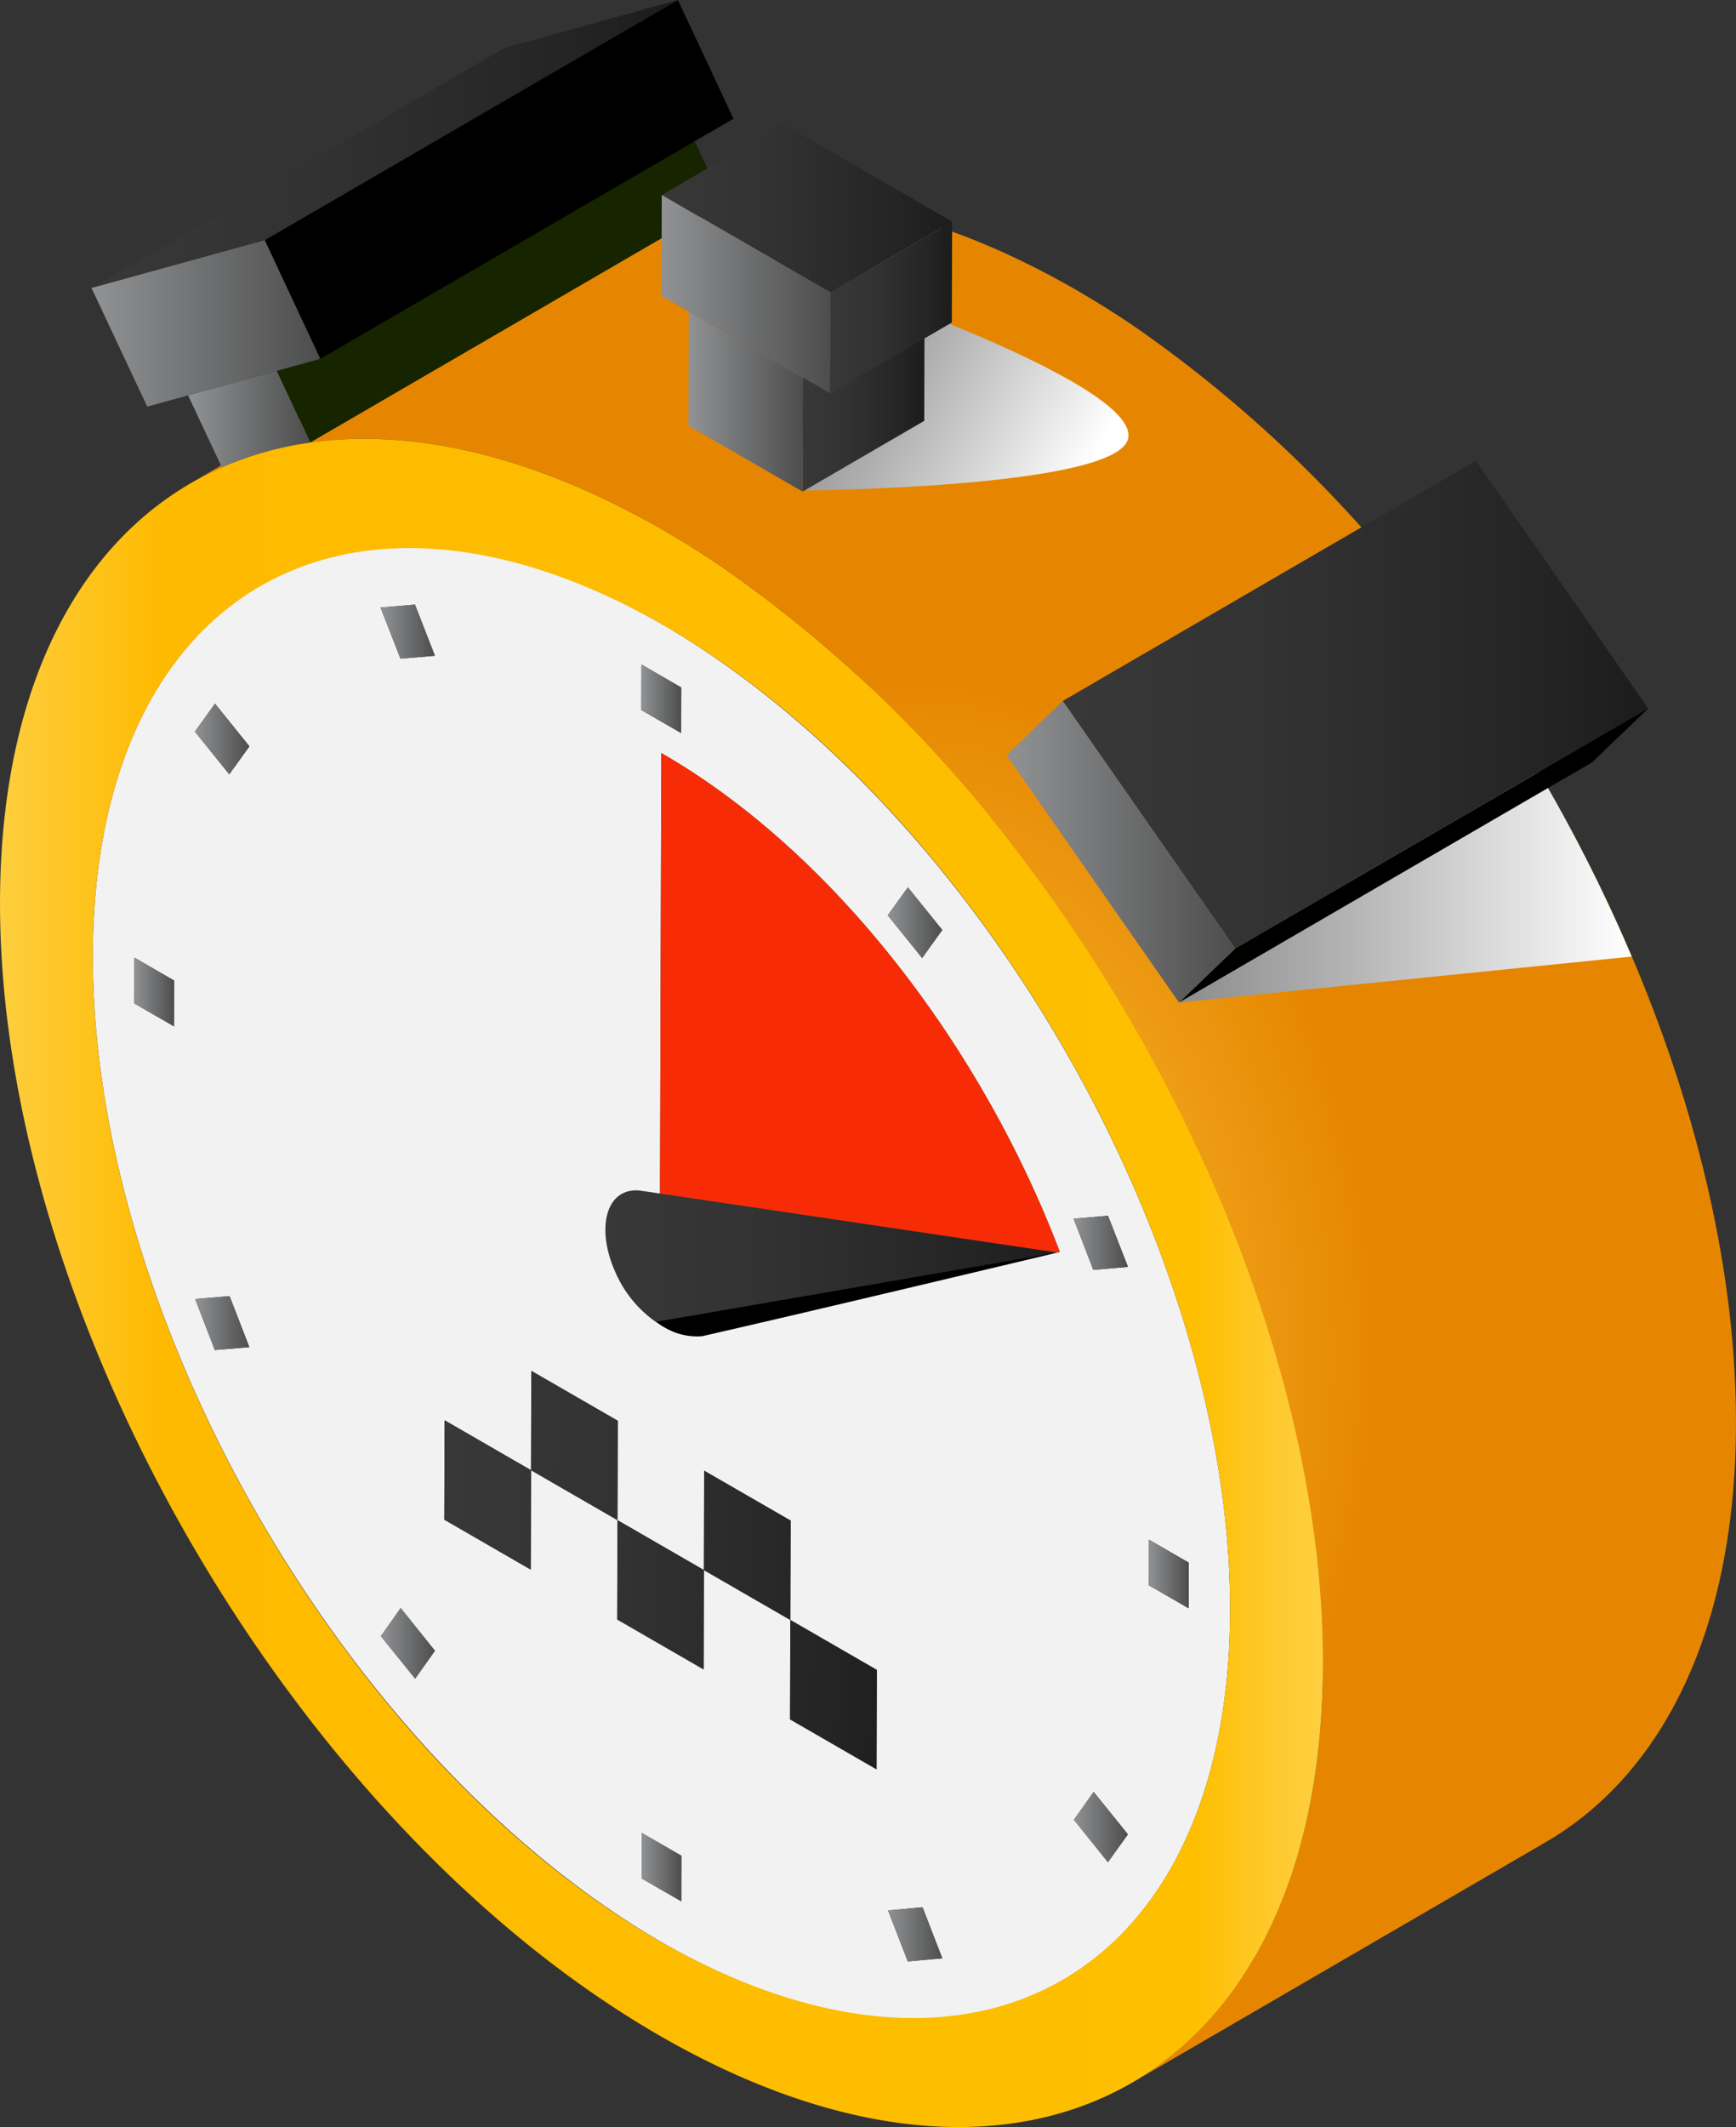 <svg xmlns="http://www.w3.org/2000/svg" xmlns:xlink="http://www.w3.org/1999/xlink" width="95.873" height="117.43" viewBox="0 0 95.873 117.43">
  <rect x="0" y="0" width="95.873" height="117.43" fill="#333333" stroke="none"/>
  <defs>
    <clipPath id="clip-path">
      <path id="Path_13066" data-name="Path 13066" d="M563.4,348.2c-1.508-2.416-3.135-4.757-4.857-6.994a71.455,71.455,0,0,0-16.408-15.744q-1.516-1.018-3.067-1.917-1.39-.8-2.758-1.474c-6.125-3.017-11.835-4.072-16.756-3.376a18.483,18.483,0,0,0-4.883,1.377,17.175,17.175,0,0,0-1.729.879L490.13,334.2a17.278,17.278,0,0,1,1.727-.878,18.423,18.423,0,0,1,4.879-1.374c4.922-.7,10.631.359,16.757,3.374.909.45,1.827.939,2.758,1.474q1.553.9,3.07,1.919a71.456,71.456,0,0,1,16.406,15.745c1.722,2.236,3.344,4.577,4.855,6.993,7.446,11.919,12.117,25.685,12.081,37.982-.031,11.324-4.043,19.289-10.522,23.053l22.815-13.258c6.477-3.765,10.489-11.728,10.519-23.052C575.51,373.882,570.843,360.119,563.4,348.2Z" transform="translate(-490.13 -318.486)" fill="none"/>
    </clipPath>
    <linearGradient id="linear-gradient" y1="0.5" x2="1" y2="0.5" gradientUnits="objectBoundingBox">
      <stop offset="0" stop-color="#909294"/>
      <stop offset="1" stop-color="#4d4d4d"/>
    </linearGradient>
    <linearGradient id="linear-gradient-4" y1="0.5" x2="1" y2="0.5" gradientUnits="objectBoundingBox">
      <stop offset="0" stop-color="#383838"/>
      <stop offset="0.371" stop-color="#323232"/>
      <stop offset="0.819" stop-color="#242424"/>
      <stop offset="1" stop-color="#1c1c1c"/>
    </linearGradient>
    <linearGradient id="linear-gradient-8" x1="-2.032" y1="0.422" x2="3.543" y2="0.594" xlink:href="#linear-gradient-4"/>
    <linearGradient id="linear-gradient-9" x1="-0.949" y1="0.455" x2="4.624" y2="0.627" xlink:href="#linear-gradient-4"/>
    <linearGradient id="linear-gradient-10" x1="-4.077" y1="0.359" x2="1.492" y2="0.531" xlink:href="#linear-gradient-4"/>
    <linearGradient id="linear-gradient-11" x1="0.018" y1="0.485" x2="5.587" y2="0.657" xlink:href="#linear-gradient-4"/>
    <linearGradient id="linear-gradient-12" x1="-2.998" y1="0.392" x2="2.575" y2="0.564" xlink:href="#linear-gradient-4"/>
    <linearGradient id="linear-gradient-14" y1="0.5" x2="1" y2="0.5" gradientUnits="objectBoundingBox">
      <stop offset="0" stop-color="#8c8c8c"/>
      <stop offset="0.376" stop-color="#b4b4b4"/>
      <stop offset="1" stop-color="#fff"/>
    </linearGradient>
    <linearGradient id="linear-gradient-19" y1="0.5" x2="1" y2="0.5" gradientUnits="objectBoundingBox">
      <stop offset="0" stop-color="#fecf42"/>
      <stop offset="0.127" stop-color="#feba00"/>
      <stop offset="0.898" stop-color="#febf00"/>
      <stop offset="0.929" stop-color="#fec418"/>
      <stop offset="0.974" stop-color="#fecc36"/>
      <stop offset="1" stop-color="#fecf42"/>
    </linearGradient>
    <linearGradient id="linear-gradient-21" x1="0" y1="0.5" x2="1" y2="0.5" xlink:href="#linear-gradient"/>
    <linearGradient id="linear-gradient-26" x1="0.051" y1="0.51" x2="0.885" y2="0.79" xlink:href="#linear-gradient-14"/>
  </defs>
  <g id="clock" transform="translate(-482.202 -310.228)">
    <g id="Group_5198" data-name="Group 5198" transform="translate(492.728 321.192)">
      <g id="Group_5197" data-name="Group 5197">
        <g id="Group_5196" data-name="Group 5196" clip-path="url(#clip-path)">
          <rect id="Rectangle_975" data-name="Rectangle 975" width="85.383" height="104.495" transform="translate(-0.001 -0.49)" fill="#e68600"/>
          <path id="Path_12993" data-name="Path 12993" d="M552.626,376.351c-.166,21.026-12.09,37.975-26.633,37.861s-26.2-17.244-26.04-38.265,12.085-37.975,26.627-37.861S552.787,355.33,552.626,376.351Z" transform="translate(-486.912 -312.063)" fill="#e68600"/>
          <path id="Path_12994" data-name="Path 12994" d="M552.174,376.223c-.162,20.735-11.919,37.451-26.265,37.342s-25.844-17.011-25.682-37.745,11.917-37.451,26.263-37.342S552.335,355.488,552.174,376.223Z" transform="translate(-486.822 -311.935)" fill="#e68701"/>
          <path id="Path_12995" data-name="Path 12995" d="M551.722,376.093c-.155,20.445-11.752,36.927-25.9,36.824s-25.48-16.773-25.325-37.224,11.758-36.931,25.9-36.823S551.883,355.644,551.722,376.093Z" transform="translate(-486.734 -311.806)" fill="#e78802"/>
          <path id="Path_12996" data-name="Path 12996" d="M551.275,375.959c-.157,20.16-11.592,36.414-25.539,36.3s-25.123-16.539-24.967-36.694,11.587-36.412,25.533-36.3S551.431,355.8,551.275,375.959Z" transform="translate(-486.644 -311.676)" fill="#e78903"/>
          <path id="Path_12997" data-name="Path 12997" d="M550.823,375.826c-.15,19.874-11.42,35.9-25.169,35.787s-24.764-16.3-24.614-36.171,11.425-35.889,25.169-35.786S550.978,355.958,550.823,375.826Z" transform="translate(-486.555 -311.549)" fill="#e78a04"/>
          <path id="Path_12998" data-name="Path 12998" d="M550.376,375.7c-.157,19.584-11.26,35.371-24.807,35.268s-24.407-16.068-24.257-35.646,11.255-35.375,24.8-35.267S550.526,356.112,550.376,375.7Z" transform="translate(-486.466 -311.419)" fill="#e88b05"/>
          <path id="Path_12999" data-name="Path 12999" d="M549.923,375.564c-.15,19.3-11.088,34.852-24.438,34.747s-24.049-15.824-23.9-35.122,11.088-34.852,24.438-34.749S550.073,356.27,549.923,375.564Z" transform="translate(-486.376 -311.291)" fill="#e88c06"/>
          <path id="Path_13000" data-name="Path 13000" d="M549.472,375.435c-.146,19.007-10.923,34.328-24.075,34.23s-23.686-15.6-23.542-34.6,10.928-34.333,24.075-34.23S549.622,356.426,549.472,375.435Z" transform="translate(-486.288 -311.162)" fill="#e88d06"/>
          <path id="Path_13001" data-name="Path 13001" d="M549.025,375.3c-.145,18.717-10.761,33.814-23.711,33.71s-23.329-15.351-23.188-34.074,10.761-33.81,23.711-33.711S549.171,356.583,549.025,375.3Z" transform="translate(-486.199 -311.034)" fill="#e98e07"/>
          <path id="Path_13002" data-name="Path 13002" d="M548.579,375.172c-.146,18.427-10.6,33.291-23.349,33.193s-22.976-15.124-22.831-33.551,10.6-33.291,23.349-33.193S548.718,356.74,548.579,375.172Z" transform="translate(-486.11 -310.905)" fill="#e98f08"/>
          <path id="Path_13003" data-name="Path 13003" d="M548.125,375.039c-.139,18.142-10.429,32.772-22.98,32.674s-22.619-14.88-22.473-33.021,10.424-32.773,22.98-32.679S548.266,356.9,548.125,375.039Z" transform="translate(-486.02 -310.777)" fill="#e99009"/>
          <path id="Path_13004" data-name="Path 13004" d="M547.674,374.9c-.135,17.856-10.265,32.254-22.612,32.156s-22.26-14.647-22.121-32.5,10.265-32.249,22.619-32.156S547.814,357.053,547.674,374.9Z" transform="translate(-485.932 -310.647)" fill="#ea910a"/>
          <path id="Path_13005" data-name="Path 13005" d="M547.226,374.776c-.139,17.566-10.1,31.73-22.254,31.637s-21.9-14.408-21.757-31.979,10.1-31.73,22.25-31.637S547.362,357.209,547.226,374.776Z" transform="translate(-485.842 -310.519)" fill="#ea920b"/>
          <path id="Path_13006" data-name="Path 13006" d="M546.776,374.647c-.13,17.276-9.933,31.206-21.887,31.117s-21.538-14.179-21.4-31.455,9.938-31.212,21.887-31.119S546.91,357.366,546.776,374.647Z" transform="translate(-485.754 -310.39)" fill="#ea930c"/>
          <path id="Path_13007" data-name="Path 13007" d="M546.327,374.512c-.134,16.991-9.771,30.687-21.523,30.6s-21.181-13.936-21.046-30.926,9.765-30.693,21.523-30.6S546.458,357.522,546.327,374.512Z" transform="translate(-485.664 -310.261)" fill="#eb940d"/>
          <path id="Path_13008" data-name="Path 13008" d="M545.875,374.379c-.13,16.705-9.6,30.175-21.156,30.081s-20.822-13.7-20.688-30.4,9.6-30.169,21.156-30.081S546,357.679,545.875,374.379Z" transform="translate(-485.575 -310.133)" fill="#eb950e"/>
          <path id="Path_13009" data-name="Path 13009" d="M545.423,374.251c-.123,16.414-9.433,29.65-20.787,29.563S504.171,390.35,504.3,373.93s9.433-29.645,20.792-29.563S545.553,357.837,545.423,374.251Z" transform="translate(-485.486 -310.005)" fill="#eb960f"/>
          <path id="Path_13010" data-name="Path 13010" d="M544.978,374.116c-.125,16.13-9.269,29.133-20.429,29.049s-20.1-13.236-19.978-29.36,9.274-29.133,20.429-29.044S545.1,357.993,544.978,374.116Z" transform="translate(-485.398 -309.875)" fill="#ec9710"/>
          <path id="Path_13011" data-name="Path 13011" d="M544.529,373.987c-.123,15.84-9.107,28.608-20.066,28.524s-19.744-12.992-19.62-28.83,9.107-28.613,20.06-28.526S544.649,358.148,544.529,373.987Z" transform="translate(-485.308 -309.746)" fill="#ec9811"/>
          <path id="Path_13012" data-name="Path 13012" d="M544.078,373.854c-.12,15.554-8.941,28.089-19.7,28.007s-19.387-12.758-19.262-28.307,8.937-28.09,19.7-28.007S544.2,358.305,544.078,373.854Z" transform="translate(-485.219 -309.618)" fill="#ec9911"/>
          <path id="Path_13013" data-name="Path 13013" d="M543.625,373.725c-.113,15.258-8.775,27.571-19.334,27.487s-19.023-12.519-18.9-27.782,8.775-27.571,19.334-27.489S543.745,358.461,543.625,373.725Z" transform="translate(-485.131 -309.489)" fill="#ed9a12"/>
          <path id="Path_13014" data-name="Path 13014" d="M543.179,373.591c-.12,14.974-8.609,27.052-18.972,26.97S505.541,388.274,505.66,373.3s8.6-27.048,18.966-26.97S543.293,358.619,543.179,373.591Z" transform="translate(-485.041 -309.361)" fill="#ed9b13"/>
          <path id="Path_13015" data-name="Path 13015" d="M542.726,373.462c-.113,14.683-8.443,26.529-18.6,26.451s-18.308-12.048-18.194-26.736,8.443-26.528,18.608-26.449S542.841,358.775,542.726,373.462Z" transform="translate(-484.953 -309.231)" fill="#ed9c14"/>
          <path id="Path_13016" data-name="Path 13016" d="M542.28,373.329c-.114,14.4-8.277,26.01-18.24,25.933s-17.951-11.81-17.836-26.213,8.277-26,18.235-25.931S542.389,358.932,542.28,373.329Z" transform="translate(-484.863 -309.104)" fill="#ee9d15"/>
          <path id="Path_13017" data-name="Path 13017" d="M541.828,373.2c-.11,14.107-8.112,25.487-17.872,25.414s-17.592-11.576-17.478-25.688,8.111-25.491,17.871-25.412S541.936,359.087,541.828,373.2Z" transform="translate(-484.773 -308.974)" fill="#ee9e16"/>
          <path id="Path_13018" data-name="Path 13018" d="M541.376,373.065c-.1,13.823-7.945,24.968-17.509,24.895s-17.23-11.337-17.121-25.159,7.945-24.972,17.51-24.895S541.484,359.243,541.376,373.065Z" transform="translate(-484.685 -308.845)" fill="#ee9f17"/>
          <path id="Path_13019" data-name="Path 13019" d="M540.93,372.933c-.1,13.536-7.78,24.448-17.147,24.375s-16.871-11.1-16.766-24.636,7.784-24.448,17.146-24.375S541.034,359.4,540.93,372.933Z" transform="translate(-484.597 -308.717)" fill="#efa018"/>
          <path id="Path_13020" data-name="Path 13020" d="M540.482,372.8c-.1,13.245-7.618,23.929-16.784,23.856s-16.513-10.865-16.409-24.116,7.613-23.924,16.784-23.856S540.58,359.558,540.482,372.8Z" transform="translate(-484.507 -308.589)" fill="#efa119"/>
          <path id="Path_13021" data-name="Path 13021" d="M540.03,372.675c-.1,12.954-7.448,23.4-16.416,23.338s-16.156-10.632-16.052-23.593,7.448-23.406,16.416-23.338S540.128,359.714,540.03,372.675Z" transform="translate(-484.418 -308.46)" fill="#efa21a"/>
          <path id="Path_13022" data-name="Path 13022" d="M539.578,372.541c-.093,12.67-7.281,22.887-16.047,22.819s-15.8-10.393-15.7-23.064,7.286-22.892,16.052-22.819S539.676,359.87,539.578,372.541Z" transform="translate(-484.329 -308.33)" fill="#f0a31b"/>
          <path id="Path_13023" data-name="Path 13023" d="M539.131,372.408c-.1,12.385-7.122,22.368-15.69,22.3s-15.435-10.156-15.336-22.54,7.117-22.369,15.684-22.3S539.224,360.028,539.131,372.408Z" transform="translate(-484.24 -308.202)" fill="#f0a41c"/>
          <path id="Path_13024" data-name="Path 13024" d="M538.679,372.278c-.093,12.094-6.954,21.845-15.32,21.782s-15.076-9.922-14.983-22.016,6.954-21.85,15.32-21.782S538.772,360.183,538.679,372.278Z" transform="translate(-484.151 -308.073)" fill="#f0a51c"/>
          <path id="Path_13025" data-name="Path 13025" d="M538.232,372.145c-.094,11.809-6.79,21.331-14.958,21.263s-14.719-9.682-14.626-21.492,6.785-21.327,14.958-21.265S538.32,360.34,538.232,372.145Z" transform="translate(-484.062 -307.945)" fill="#f1a61d"/>
          <path id="Path_13026" data-name="Path 13026" d="M537.779,372.016c-.088,11.519-6.623,20.808-14.589,20.745s-14.361-9.449-14.268-20.968,6.617-20.808,14.589-20.745S537.868,360.5,537.779,372.016Z" transform="translate(-483.972 -307.816)" fill="#f1a71e"/>
          <path id="Path_13027" data-name="Path 13027" d="M537.328,371.882c-.084,11.234-6.453,20.289-14.221,20.226s-14-9.21-13.916-20.444,6.458-20.283,14.226-20.226S537.416,360.654,537.328,371.882Z" transform="translate(-483.884 -307.688)" fill="#f1a81f"/>
          <path id="Path_13028" data-name="Path 13028" d="M536.881,371.753c-.088,10.943-6.291,19.766-13.863,19.708s-13.641-8.978-13.557-19.921,6.3-19.766,13.863-19.708S536.965,360.81,536.881,371.753Z" transform="translate(-483.795 -307.559)" fill="#f2a920"/>
          <path id="Path_13029" data-name="Path 13029" d="M536.429,371.62c-.078,10.658-6.125,19.246-13.495,19.189s-13.282-8.739-13.2-19.4,6.126-19.246,13.495-19.189S536.511,360.967,536.429,371.62Z" transform="translate(-483.706 -307.43)" fill="#f2ab21"/>
          <path id="Path_13030" data-name="Path 13030" d="M535.981,371.485c-.082,10.373-5.959,18.729-13.131,18.672s-12.925-8.5-12.842-18.868,5.959-18.729,13.131-18.672S536.059,361.122,535.981,371.485Z" transform="translate(-483.616 -307.301)" fill="#f2ac22"/>
          <path id="Path_13031" data-name="Path 13031" d="M535.53,371.357c-.078,10.083-5.793,18.2-12.769,18.152s-12.561-8.268-12.484-18.349,5.794-18.2,12.769-18.152S535.607,361.28,535.53,371.357Z" transform="translate(-483.528 -307.173)" fill="#f3ad23"/>
          <path id="Path_13032" data-name="Path 13032" d="M535.082,371.228c-.077,9.792-5.627,17.685-12.4,17.633s-12.2-8.033-12.126-17.824,5.627-17.686,12.4-17.635S535.155,361.436,535.082,371.228Z" transform="translate(-483.438 -307.044)" fill="#f3ae24"/>
          <path id="Path_13033" data-name="Path 13033" d="M534.631,371.093c-.073,9.5-5.461,17.167-12.038,17.115s-11.845-7.795-11.773-17.3,5.466-17.167,12.044-17.115S534.7,361.592,534.631,371.093Z" transform="translate(-483.35 -306.915)" fill="#f3af25"/>
          <path id="Path_13034" data-name="Path 13034" d="M534.183,370.96c-.072,9.217-5.3,16.648-11.675,16.6S511.021,380,511.094,370.784s5.295-16.649,11.669-16.6S534.251,361.749,534.183,370.96Z" transform="translate(-483.26 -306.786)" fill="#f4b026"/>
          <path id="Path_13035" data-name="Path 13035" d="M533.731,370.832c-.068,8.926-5.134,16.125-11.307,16.079s-11.13-7.324-11.057-16.254,5.129-16.125,11.307-16.078S533.8,361.9,533.731,370.832Z" transform="translate(-483.171 -306.659)" fill="#f4b127"/>
          <path id="Path_13036" data-name="Path 13036" d="M533.279,370.7c-.061,8.635-4.963,15.6-10.943,15.559s-10.766-7.09-10.7-15.731,4.963-15.6,10.943-15.558S533.347,362.063,533.279,370.7Z" transform="translate(-483.082 -306.529)" fill="#f4b227"/>
          <path id="Path_13037" data-name="Path 13037" d="M532.833,370.568c-.068,8.35-4.8,15.088-10.581,15.042s-10.409-6.852-10.347-15.2,4.8-15.087,10.581-15.04S532.9,362.213,532.833,370.568Z" transform="translate(-482.994 -306.4)" fill="#f5b328"/>
          <path id="Path_13038" data-name="Path 13038" d="M532.38,370.436c-.061,8.065-4.631,14.568-10.211,14.521s-10.051-6.612-9.988-14.678,4.636-14.562,10.217-14.521S532.442,362.375,532.38,370.436Z" transform="translate(-482.904 -306.272)" fill="#f5b429"/>
          <path id="Path_13039" data-name="Path 13039" d="M531.933,370.307c-.062,7.774-4.47,14.044-9.849,14s-9.694-6.378-9.631-14.153,4.47-14.044,9.849-14S532,362.526,531.933,370.307Z" transform="translate(-482.815 -306.143)" fill="#f5b52a"/>
          <path id="Path_13040" data-name="Path 13040" d="M531.482,370.173c-.057,7.488-4.306,13.525-9.481,13.484s-9.335-6.141-9.278-13.63,4.3-13.52,9.485-13.484S531.543,362.689,531.482,370.173Z" transform="translate(-482.726 -306.015)" fill="#f6b62b"/>
          <path id="Path_13041" data-name="Path 13041" d="M531.034,370.044c-.057,7.2-4.138,13-9.123,12.965S512.939,377.1,513,369.9s4.138-13.008,9.117-12.965S531.091,362.84,531.034,370.044Z" transform="translate(-482.637 -305.885)" fill="#f6b72c"/>
          <path id="Path_13042" data-name="Path 13042" d="M530.583,369.911c-.053,6.913-3.974,12.483-8.755,12.447s-8.614-5.669-8.562-12.583,3.973-12.483,8.754-12.447S530.641,363,530.583,369.911Z" transform="translate(-482.548 -305.757)" fill="#f6b82d"/>
          <path id="Path_13043" data-name="Path 13043" d="M530.135,369.781c-.052,6.623-3.807,11.96-8.391,11.928s-8.257-5.436-8.205-12.058,3.807-11.965,8.391-11.928S530.187,363.153,530.135,369.781Z" transform="translate(-482.459 -305.628)" fill="#f7b92e"/>
          <path id="Path_13044" data-name="Path 13044" d="M529.684,369.647c-.052,6.337-3.642,11.446-8.023,11.41s-7.9-5.2-7.848-11.53,3.642-11.446,8.023-11.41S529.735,363.314,529.684,369.647Z" transform="translate(-482.369 -305.499)" fill="#f7ba2f"/>
          <path id="Path_13045" data-name="Path 13045" d="M529.231,369.513c-.041,6.048-3.475,10.927-7.654,10.891s-7.541-4.958-7.495-11.005,3.475-10.923,7.661-10.891S529.283,363.466,529.231,369.513Z" transform="translate(-482.281 -305.371)" fill="#f7bb30"/>
          <path id="Path_13046" data-name="Path 13046" d="M528.786,369.386c-.048,5.757-3.314,10.4-7.3,10.372s-7.179-4.724-7.136-10.486,3.314-10.4,7.3-10.373S528.832,363.629,528.786,369.386Z" transform="translate(-482.192 -305.243)" fill="#f8bc31"/>
          <path id="Path_13047" data-name="Path 13047" d="M528.332,369.256c-.041,5.466-3.143,9.879-6.929,9.854s-6.819-4.492-6.778-9.963,3.143-9.881,6.929-9.854S528.379,363.779,528.332,369.256Z" transform="translate(-482.103 -305.113)" fill="#f8bd32"/>
          <path id="Path_13048" data-name="Path 13048" d="M527.886,369.121c-.042,5.181-2.982,9.362-6.567,9.335s-6.462-4.253-6.421-9.433,2.978-9.367,6.567-9.335S527.927,363.941,527.886,369.121Z" transform="translate(-482.013 -304.984)" fill="#f8be32"/>
          <path id="Path_13049" data-name="Path 13049" d="M527.433,368.988c-.036,4.9-2.811,8.848-6.2,8.817s-6.1-4.015-6.062-8.91,2.816-8.843,6.2-8.817S527.475,364.093,527.433,368.988Z" transform="translate(-481.925 -304.856)" fill="#f9bf33"/>
          <path id="Path_13050" data-name="Path 13050" d="M526.987,368.859c-.037,4.606-2.65,8.319-5.841,8.3s-5.741-3.781-5.705-8.386,2.65-8.325,5.835-8.3S527.023,364.253,526.987,368.859Z" transform="translate(-481.836 -304.727)" fill="#f9c034"/>
          <path id="Path_13051" data-name="Path 13051" d="M526.535,368.726c-.03,4.32-2.484,7.806-5.471,7.78s-5.384-3.542-5.352-7.863,2.484-7.8,5.477-7.78S526.572,364.405,526.535,368.726Z" transform="translate(-481.747 -304.599)" fill="#f9c135"/>
          <path id="Path_13052" data-name="Path 13052" d="M526.088,368.6c-.032,4.03-2.318,7.282-5.109,7.261s-5.025-3.309-4.995-7.338,2.318-7.282,5.109-7.261S526.118,364.567,526.088,368.6Z" transform="translate(-481.658 -304.469)" fill="#fac236"/>
          <path id="Path_13053" data-name="Path 13053" d="M525.634,368.463c-.031,3.745-2.152,6.763-4.74,6.742s-4.668-3.07-4.636-6.814,2.147-6.763,4.74-6.743S525.666,364.719,525.634,368.463Z" transform="translate(-481.568 -304.342)" fill="#fac337"/>
          <path id="Path_13054" data-name="Path 13054" d="M525.184,368.334c-.026,3.455-1.981,6.239-4.377,6.224s-4.3-2.837-4.279-6.292,1.986-6.244,4.377-6.223S525.214,364.88,525.184,368.334Z" transform="translate(-481.48 -304.212)" fill="#fac438"/>
          <path id="Path_13055" data-name="Path 13055" d="M524.737,368.2c-.025,3.169-1.82,5.721-4.014,5.705s-3.947-2.6-3.926-5.768,1.826-5.72,4.014-5.7S524.763,365.032,524.737,368.2Z" transform="translate(-481.391 -304.084)" fill="#fbc539"/>
          <path id="Path_13056" data-name="Path 13056" d="M524.285,368.071c-.021,2.878-1.654,5.2-3.646,5.187s-3.589-2.366-3.569-5.244,1.654-5.2,3.651-5.186S524.31,365.187,524.285,368.071Z" transform="translate(-481.302 -303.955)" fill="#fbc63a"/>
          <path id="Path_13057" data-name="Path 13057" d="M523.837,367.938c-.02,2.594-1.494,4.684-3.282,4.668s-3.232-2.126-3.21-4.72,1.488-4.678,3.282-4.667S523.858,365.345,523.837,367.938Z" transform="translate(-481.212 -303.827)" fill="#fbc73b"/>
          <path id="Path_13058" data-name="Path 13058" d="M523.386,367.809c-.016,2.3-1.322,4.16-2.914,4.149s-2.873-1.892-2.859-4.2,1.328-4.164,2.92-4.149S523.407,365.5,523.386,367.809Z" transform="translate(-481.124 -303.698)" fill="#fcc83c"/>
          <path id="Path_13059" data-name="Path 13059" d="M522.938,367.675c-.015,2.017-1.162,3.641-2.556,3.63s-2.511-1.654-2.495-3.667,1.156-3.641,2.552-3.63S522.954,365.657,522.938,367.675Z" transform="translate(-481.034 -303.568)" fill="#fcc93d"/>
          <path id="Path_13060" data-name="Path 13060" d="M522.487,367.542c-.016,1.731-.991,3.121-2.189,3.111s-2.152-1.415-2.142-3.143,1-3.121,2.189-3.112S522.5,365.815,522.487,367.542Z" transform="translate(-480.946 -303.44)" fill="#fcca3d"/>
          <path id="Path_13061" data-name="Path 13061" d="M522.039,367.414c-.009,1.442-.83,2.6-1.826,2.593s-1.794-1.183-1.783-2.625.83-2.6,1.826-2.593S522.049,365.972,522.039,367.414Z" transform="translate(-480.856 -303.312)" fill="#fdcb3e"/>
          <path id="Path_13062" data-name="Path 13062" d="M521.587,367.284c-.011,1.151-.664,2.074-1.458,2.074s-1.437-.949-1.426-2.1.659-2.079,1.458-2.074S521.6,366.128,521.587,367.284Z" transform="translate(-480.767 -303.183)" fill="#fdcc3f"/>
          <path id="Path_13063" data-name="Path 13063" d="M521.136,367.15c-.005.866-.494,1.561-1.09,1.556s-1.078-.712-1.073-1.572.5-1.561,1.094-1.556S521.145,366.283,521.136,367.15Z" transform="translate(-480.678 -303.054)" fill="#fdcd40"/>
          <path id="Path_13064" data-name="Path 13064" d="M520.688,367.017c-.005.58-.332,1.042-.732,1.037s-.716-.471-.71-1.048.327-1.037.726-1.037S520.693,366.44,520.688,367.017Z" transform="translate(-480.589 -302.926)" fill="#fece41"/>
          <path id="Path_13065" data-name="Path 13065" d="M520.237,366.887c0,.285-.162.518-.364.518s-.357-.238-.357-.523.166-.524.362-.519S520.241,366.6,520.237,366.887Z" transform="translate(-480.5 -302.797)" fill="#fecf42"/>
        </g>
      </g>
    </g>
    <path id="Path_13067" data-name="Path 13067" d="M499.145,377.082l1.9,2.369-1.1,1.552-1.9-2.356Z" transform="translate(5.192 21.909)" fill="url(#linear-gradient)"/>
    <path id="Path_13068" data-name="Path 13068" d="M511.1,387.7l-.007,2.531-2.2-1.271.008-2.53Z" transform="translate(8.745 24.973)" fill="url(#linear-gradient)"/>
    <path id="Path_13069" data-name="Path 13069" d="M527.966,384.729l1.9,2.356-1.112,1.548-1.889-2.352Z" transform="translate(14.636 24.414)" fill="url(#linear-gradient)"/>
    <path id="Path_13070" data-name="Path 13070" d="M532.356,363.156l-20.2,4.383a2.489,2.489,0,0,1-1.733-.382,6.483,6.483,0,0,1-2.509-2.959c-.947-2.142-.6-4.129.787-4.433a1.834,1.834,0,0,1,.672-.015l1.024.15Z" transform="translate(8.252 16.221)" fill="url(#linear-gradient-4)"/>
    <path id="Path_13071" data-name="Path 13071" d="M517.57,337.272c17.422,10.154,31.356,34.458,31.3,54.453s-14.08,28.167-31.347,18.294c-17.5-10.1-31.516-34.489-31.459-54.555S500.23,327.261,517.57,337.272Zm21.773,34.645.123-.036c-4.314-11.34-12.5-22.048-21.916-27.485l-.092-.052-.072,24.316-1.024-.15a1.832,1.832,0,0,0-.672.015c-1.387.3-1.734,2.292-.787,4.433a6.483,6.483,0,0,0,2.509,2.959,2.49,2.49,0,0,0,1.733.382l20.2-4.383Zm-10,28.528.017-5.486-4.776-2.756.016-5.487-4.776-2.755-.015,5.489-4.773-2.759.016-5.486-4.774-2.756-.015,5.486-4.774-2.756-.016,5.487,4.773,2.756.017-5.487,4.773,2.756-.015,5.485,4.774,2.758.013-5.483,4.774,2.754-.017,5.486,4.776,2.756Zm12.787-30.558-1.905.162,1.09,2.829,1.913-.167-1.1-2.824Zm-11.053-18.133-1.114,1.547,1.9,2.358,1.11-1.549-1.9-2.355Zm-27.211,43.7,1.1-1.552-1.9-2.369-1.1,1.565,1.9,2.355Zm-.009-59.306-1.905.162,1.1,2.823,1.9-.161-1.1-2.824Zm-11.049,5.467-1.109,1.545,1.9,2.358,1.113-1.545-1.9-2.358Zm38.267,69.44,1.9-.174-1.09-2.817-1.905.175,1.091,2.816ZM492.8,377.3l1.908-.159-1.093-2.819-1.9.162L492.8,377.3Zm49.323,28.287,1.113-1.548-1.9-2.357-1.1,1.552,1.889,2.353Zm-23.553,2.16.007-2.531-2.2-1.269-.007,2.529,2.2,1.271Zm-28.027-48.317.008-2.529-2.191-1.265-.007,2.529,2.189,1.265Zm25.819-19.978-.008,2.517,2.2,1.271.007-2.517-2.2-1.271Zm28.027,48.318-.005,2.517,2.2,1.271v-2.524l-2.192-1.264Z" transform="translate(1.265 7.459)" fill="#f2f2f2"/>
    <path id="Path_13072" data-name="Path 13072" d="M492.222,364.121l1.093,2.819-1.909.16-1.087-2.816Z" transform="translate(2.66 17.661)" fill="url(#linear-gradient)"/>
    <path id="Path_13073" data-name="Path 13073" d="M489.987,351.312l-.008,2.53-2.19-1.266.006-2.53Z" transform="translate(1.831 13.049)" fill="url(#linear-gradient)"/>
    <path id="Path_13074" data-name="Path 13074" d="M521.049,389.533l1.09,2.818-1.9.174-1.09-2.816Z" transform="translate(12.106 25.989)" fill="url(#linear-gradient)"/>
    <g id="Group_5199" data-name="Group 5199" transform="translate(506.74 385.908)">
      <path id="Path_13075" data-name="Path 13075" d="M512.664,376.19l-.014,5.487-4.774-2.757.014-5.485Z" transform="translate(-498.327 -365.194)" fill="url(#linear-gradient-8)"/>
      <path id="Path_13076" data-name="Path 13076" d="M509.082,369.984l-.017,5.487-4.773-2.756.014-5.486Z" transform="translate(-499.501 -367.228)" fill="url(#linear-gradient-9)"/>
      <path id="Path_13077" data-name="Path 13077" d="M519.858,380.345l-.017,5.486-4.775-2.757.017-5.486Z" transform="translate(-495.971 -363.834)" fill="url(#linear-gradient-10)"/>
      <path id="Path_13078" data-name="Path 13078" d="M505.475,372.041l-.017,5.487-4.774-2.757.017-5.487Z" transform="translate(-500.684 -366.555)" fill="url(#linear-gradient-11)"/>
      <path id="Path_13079" data-name="Path 13079" d="M516.272,374.135l-.016,5.487-4.774-2.758.014-5.484Z" transform="translate(-497.145 -365.868)" fill="url(#linear-gradient-12)"/>
    </g>
    <path id="Path_13080" data-name="Path 13080" d="M499.936,335.367l1.1,2.824-1.9.161-1.1-2.823Z" transform="translate(5.187 8.238)" fill="url(#linear-gradient)"/>
    <path id="Path_13081" data-name="Path 13081" d="M549.924,340.869l-.012-.021-18.669,14.691,25-2.539A87.72,87.72,0,0,0,549.924,340.869Z" transform="translate(16.071 10.035)" fill="url(#linear-gradient-14)" style="mix-blend-mode: multiply;isolation: isolate"/>
    <path id="Path_13082" data-name="Path 13082" d="M532.186,375.514l0,2.525-2.2-1.272.005-2.517Z" transform="translate(15.66 20.981)" fill="url(#linear-gradient)"/>
    <path id="Path_13083" data-name="Path 13083" d="M511.086,339.128l-.006,2.518-2.2-1.271.008-2.517Z" transform="translate(8.742 9.055)" fill="url(#linear-gradient)"/>
    <path id="Path_13084" data-name="Path 13084" d="M509.818,341.594c9.415,5.437,17.6,16.145,21.916,27.485l-.123.036-21.956-3.257.072-24.316Z" transform="translate(8.997 10.262)" fill="#f72c06"/>
    <path id="Path_13085" data-name="Path 13085" d="M528.763,360.78l1.1,2.824-1.914.167-1.089-2.829Z" transform="translate(14.634 16.566)" fill="url(#linear-gradient)"/>
    <path id="Path_13086" data-name="Path 13086" d="M520.243,347.123l1.9,2.356-1.111,1.548-1.9-2.357Z" transform="translate(12.101 12.091)" fill="url(#linear-gradient)"/>
    <path id="Path_13087" data-name="Path 13087" d="M543.181,358.183c7.446,11.919,12.117,25.685,12.081,37.982-.065,22.952-16.477,32.1-36.647,20.456s-36.476-39.684-36.412-62.635c.036-12.3,4.765-20.635,12.253-23.933a18.423,18.423,0,0,1,4.879-1.374c4.922-.7,10.631.359,16.757,3.374.909.45,1.827.939,2.758,1.474q1.553.9,3.07,1.919a71.456,71.456,0,0,1,16.406,15.745C540.048,353.426,541.67,355.767,543.181,358.183ZM518.629,411.41c17.425,9.963,31.448,1.8,31.505-18.2s-13.877-44.3-31.145-54.363c-17.494-10.1-31.6-1.965-31.661,18.1s13.961,44.454,31.3,54.465Z" transform="translate(0 5.979)" fill="url(#linear-gradient-19)"/>
    <path id="Path_13088" data-name="Path 13088" d="M491.418,339.485l1.9,2.357-1.112,1.546-1.9-2.357Z" transform="translate(2.657 9.588)" fill="url(#linear-gradient)"/>
    <path id="Path_13089" data-name="Path 13089" d="M493.711,328.921l22.811-13.256,1.857,3.951-22.815,13.26Z" transform="translate(3.772 1.782)" fill="#162400"/>
    <path id="Path_13090" data-name="Path 13090" d="M494.919,325.649l1.852,3.955a18.421,18.421,0,0,0-4.879,1.374L490.026,327Z" transform="translate(2.564 5.054)" fill="url(#linear-gradient-21)"/>
    <path id="Path_13091" data-name="Path 13091" d="M486.01,326.129l22.815-13.256,9.569-2.645-22.813,13.26Z" transform="translate(1.248 0)" fill="url(#linear-gradient-4)"/>
    <path id="Path_13092" data-name="Path 13092" d="M495.58,320.215l3.066,6.549-2.412.666-4.892,1.351-2.257.622-3.076-6.548Z" transform="translate(1.248 3.273)" fill="url(#linear-gradient)"/>
    <path id="Path_13093" data-name="Path 13093" d="M493.218,323.488l22.813-13.26,3.068,6.552-22.815,13.258Z" transform="translate(3.61 0)"/>
    <path id="Path_13094" data-name="Path 13094" d="M526.405,342.648l22.813-13.259,9.523,13.67-22.813,13.256Z" transform="translate(14.486 6.279)" fill="url(#linear-gradient-4)"/>
    <path id="Path_13095" data-name="Path 13095" d="M534.343,352.941l22.813-13.256-3.1,2.978L531.243,355.92Z" transform="translate(16.071 9.653)"/>
    <path id="Path_13096" data-name="Path 13096" d="M527.169,339.375l9.523,13.667-3.1,2.98-2.248-3.222-4.867-6.983-2.4-3.446Z" transform="translate(13.722 9.552)" fill="url(#linear-gradient)"/>
    <path id="Path_13097" data-name="Path 13097" d="M515.8,333.7s17.284-.124,17.947-2.848c.791-3.237-18.733-9.621-18.733-9.621Z" transform="translate(10.752 3.605)" fill="url(#linear-gradient-26)" style="mix-blend-mode: multiply;isolation: isolate"/>
    <g id="Group_5200" data-name="Group 5200" transform="translate(526.522 327.161)">
      <path id="Path_13098" data-name="Path 13098" d="M515.6,326.887l6.722-3.905-.017,6.3-6.72,3.907Z" transform="translate(-515.583 -322.981)" fill="url(#linear-gradient-4)"/>
    </g>
    <g id="Group_5201" data-name="Group 5201" transform="translate(520.243 323.527)">
      <path id="Path_13099" data-name="Path 13099" d="M510.854,324.149l6.722-3.905,6.295,3.634-6.722,3.905Z" transform="translate(-510.854 -320.244)" fill="#734835"/>
    </g>
    <g id="Group_5202" data-name="Group 5202" transform="translate(520.226 327.432)">
      <path id="Path_13100" data-name="Path 13100" d="M517.153,326.82l-.016,6.3-6.3-3.634.017-6.3Z" transform="translate(-510.841 -323.185)" fill="url(#linear-gradient)"/>
    </g>
    <g id="Group_5203" data-name="Group 5203" transform="translate(528.048 322.462)">
      <path id="Path_13101" data-name="Path 13101" d="M516.748,323.349l6.721-3.907-.016,5.571-6.721,3.907Z" transform="translate(-516.732 -319.442)" fill="url(#linear-gradient-4)"/>
    </g>
    <g id="Group_5204" data-name="Group 5204" transform="translate(518.749 317.085)">
      <path id="Path_13102" data-name="Path 13102" d="M509.728,319.3l6.722-3.907,9.315,5.377-6.721,3.907Z" transform="translate(-509.728 -315.393)" fill="url(#linear-gradient-4)"/>
    </g>
    <g id="Group_5205" data-name="Group 5205" transform="translate(518.734 320.992)">
      <path id="Path_13103" data-name="Path 13103" d="M519.047,323.712l-.016,5.571-9.315-5.38.016-5.569Z" transform="translate(-509.717 -318.335)" fill="url(#linear-gradient)"/>
    </g>
    <path id="Path_13104" data-name="Path 13104" d="M509.513,366.128a3.476,3.476,0,0,0,2.52.8c6.163-1.4,19.625-4.62,19.625-4.62Z" transform="translate(8.95 17.067)"/>
  </g>
</svg>
